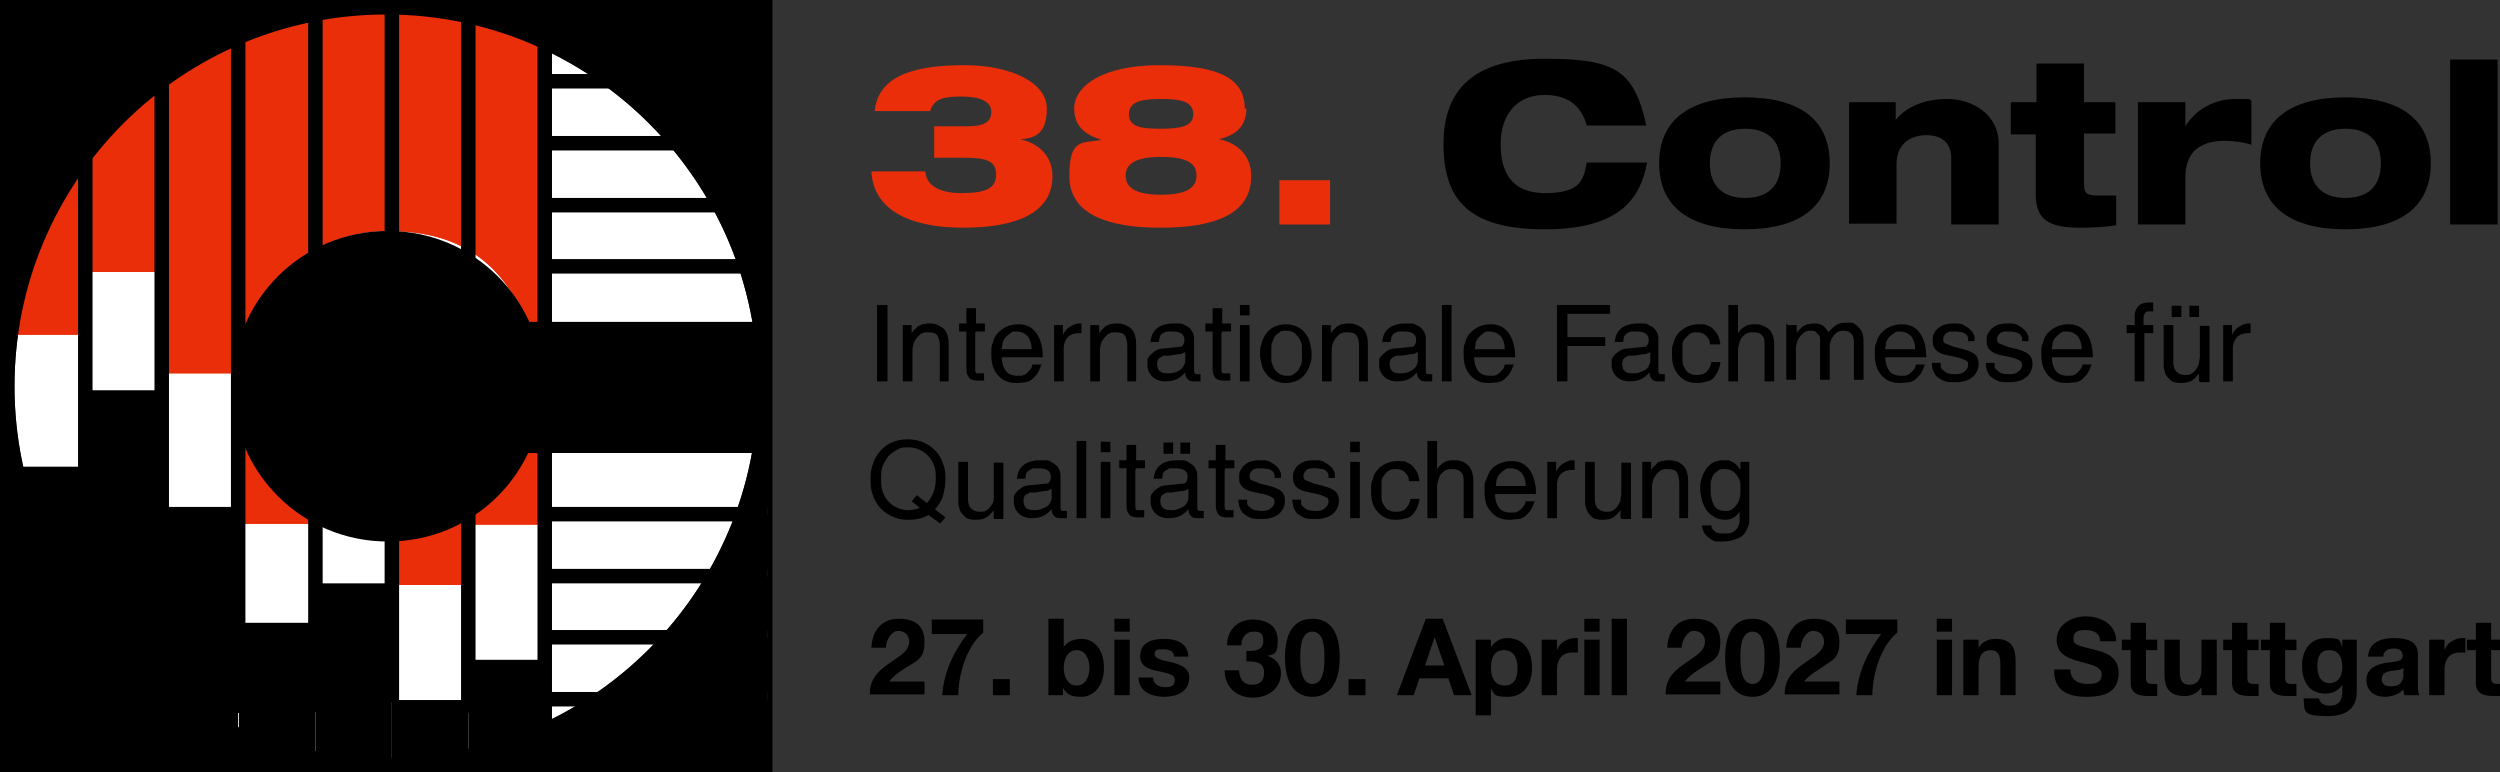 <?xml version="1.0" encoding="UTF-8"?>
<svg id="Ebene_1" xmlns="http://www.w3.org/2000/svg" version="1.1" viewBox="0 0 310.7 96">
  <rect x="0" y="0" width="310.7" height="96" fill="#333333" stroke="none"/>
  <!-- Generator: Adobe Illustrator 29.5.1, SVG Export Plug-In . SVG Version: 2.1.0 Build 141)  -->
  <defs>
    <style>
      .st0 {
        fill: #fff;
      }

      .st1 {
        fill: none;
      }

      .st2 {
        isolation: isolate;
      }

      .st3 {
        fill: #12120d;
      }

      .st4 {
        fill: #e82e09;
      }

      .st5 {
        fill: #e92e09;
      }
    </style>
  </defs>
  <g class="st2">
    <g class="st2">
      <path d="M110.3,47.4h-1.3v-9.5h1.3v9.5Z"/>
      <path d="M118,47.4h-1.2v-4.3c0-.6-.1-1.1-.3-1.4-.2-.3-.6-.4-1.2-.4s-.4,0-.6.1c-.2,0-.4.2-.6.4-.2.2-.3.4-.5.7-.1.3-.2.7-.2,1.1v3.8h-1.2v-7h1.1v1h0c0-.1.2-.2.3-.4.1-.1.3-.2.4-.4.2-.1.4-.2.6-.3.2,0,.5-.1.8-.1s.6,0,.9.1.5.2.8.4.4.4.6.8c.1.3.2.7.2,1.2v4.7Z"/>
      <path d="M121.2,41.4v4.5c0,.2,0,.4.2.5.1,0,.3,0,.5,0h.4v.9c0,0-.3,0-.5,0-.2,0-.3,0-.3,0-.5,0-.9-.1-1.1-.4-.2-.3-.3-.6-.3-1.1v-4.6h-.9v-1h.9v-1.9h1.2v1.9h1.1v1h-1.1Z"/>
      <path d="M129.4,45.2c0,.2-.1.5-.3.9-.1.2-.2.4-.4.6s-.3.3-.5.5c-.2.1-.5.3-.7.3s-.7.1-1.2.1c-1,0-1.7-.3-2.3-1s-.8-1.5-.8-2.5,0-1.1.2-1.5c.1-.5.3-.9.6-1.2s.6-.6,1.1-.8c.4-.2.9-.3,1.5-.3,1,0,1.7.4,2.2,1.1.5.7.8,1.7.8,3h-5.1c0,.7.2,1.3.5,1.7.3.4.8.6,1.5.6s.5,0,.7-.1c.2,0,.4-.2.6-.4.3-.3.5-.6.5-.9h1.2ZM128.2,43.4c0-.3,0-.6-.1-.8,0-.2-.2-.5-.3-.7-.1-.2-.3-.3-.6-.5-.2-.1-.5-.2-.9-.2s-.5,0-.7.2c-.2.1-.4.3-.6.5-.2.2-.3.4-.4.7,0,.3-.1.5-.1.8h3.9Z"/>
      <path d="M132.2,47.4h-1.2v-7h1.1v1.2h0c.2-.4.5-.8.9-1,.3-.2.7-.4,1.1-.4s.2,0,.3,0v1.2h-.4c-.5,0-1,.2-1.3.5-.3.4-.5.8-.5,1.3v4Z"/>
      <path d="M141.3,47.4h-1.2v-4.3c0-.6-.1-1.1-.3-1.4-.2-.3-.6-.4-1.2-.4s-.4,0-.6.1c-.2,0-.4.2-.6.4-.2.2-.3.4-.5.7-.1.3-.2.7-.2,1.1v3.8h-1.2v-7h1.1v1h0c0-.1.2-.2.3-.4.1-.1.3-.2.4-.4.2-.1.4-.2.6-.3.2,0,.5-.1.8-.1s.6,0,.9.1.5.2.8.4.4.4.6.8c.1.3.2.7.2,1.2v4.7Z"/>
      <path d="M143,42.6c0-.8.3-1.4.8-1.8.5-.4,1.2-.6,2.1-.6s.4,0,.7,0c.3,0,.5.1.8.3.3.1.5.3.7.6.2.3.3.6.3,1v4c0,.3.1.4.4.4s.2,0,.4,0v.9s0,0-.1,0c-.2,0-.4,0-.5,0-.5,0-.8,0-1-.3-.2-.2-.3-.4-.3-.8-.3.3-.6.6-1,.8-.4.2-.9.3-1.5.3s-1.2-.2-1.6-.6c-.4-.4-.6-.9-.6-1.4s0-.4,0-.6c0-.2.1-.4.3-.6s.4-.4.7-.6c.3-.2.7-.3,1.1-.3l1.9-.2c.2,0,.3,0,.4-.2.1-.1.2-.3.2-.6,0-.8-.5-1.1-1.6-1.1s-.6,0-.8.1c-.2,0-.4.2-.5.3-.1.1-.2.3-.2.4,0,.1,0,.3-.1.5h-1.1ZM147.2,43.8c-.1,0-.3.2-.5.2-.3,0-.7.1-1.4.2-.2,0-.3,0-.5,0s-.3,0-.5.2c-.2,0-.3.2-.4.3,0,.1-.1.3-.1.5,0,.4.1.7.3.9.2.2.5.3,1,.3s.5,0,.8-.1c.3,0,.5-.2.7-.3.2-.1.4-.3.5-.5.1-.2.2-.4.2-.6v-1.1Z"/>
      <path d="M151.8,41.4v4.5c0,.2,0,.4.2.5.1,0,.3,0,.5,0h.4v.9c0,0-.3,0-.5,0-.2,0-.3,0-.3,0-.5,0-.9-.1-1.1-.4-.2-.3-.3-.6-.3-1.1v-4.6h-.9v-1h.9v-1.9h1.2v1.9h1.1v1h-1.1Z"/>
      <path d="M154.1,39.2v-1.3h1.2v1.3h-1.2ZM155.3,47.4h-1.2v-7h1.2v7Z"/>
      <path d="M156.8,42.6c.1-.4.3-.8.6-1.2s.6-.6,1-.8.9-.3,1.4-.3,1,.1,1.4.3.8.5,1,.8c.3.4.5.7.6,1.2.1.4.2.9.2,1.4s0,.9-.2,1.3c-.1.4-.3.8-.6,1.2-.3.4-.6.6-1,.8-.4.2-.9.3-1.4.3s-1-.1-1.4-.3c-.4-.2-.8-.5-1-.8-.3-.4-.5-.7-.6-1.2-.1-.4-.2-.9-.2-1.3s0-.9.2-1.3ZM158,44.8c0,.3.2.6.3.9.1.3.4.5.6.7.3.2.6.3,1,.3s.7,0,1-.3c.3-.2.5-.4.6-.7.2-.3.3-.6.3-.9,0-.3,0-.6,0-.9s0-.5,0-.9c0-.3-.2-.6-.3-.9-.2-.3-.4-.5-.6-.7-.3-.2-.6-.3-1-.3s-.7,0-1,.3c-.3.2-.5.4-.6.7-.1.3-.3.6-.3.9,0,.3,0,.6,0,.9s0,.5,0,.9Z"/>
      <path d="M170.1,47.4h-1.2v-4.3c0-.6-.1-1.1-.3-1.4-.2-.3-.6-.4-1.2-.4s-.4,0-.6.1c-.2,0-.4.2-.6.4s-.3.4-.5.7c-.1.3-.2.7-.2,1.1v3.8h-1.2v-7h1.1v1h0c0-.1.2-.2.3-.4.1-.1.3-.2.4-.4.2-.1.4-.2.6-.3.2,0,.5-.1.8-.1s.6,0,.9.1.5.2.8.4.4.4.6.8c.1.3.2.7.2,1.2v4.7Z"/>
      <path d="M171.8,42.6c0-.8.3-1.4.8-1.8.5-.4,1.2-.6,2.1-.6s.4,0,.7,0c.3,0,.5.1.8.3.3.1.5.3.7.6.2.3.3.6.3,1v4c0,.3.1.4.4.4s.2,0,.4,0v.9s0,0-.1,0c-.2,0-.4,0-.5,0-.5,0-.8,0-1-.3-.2-.2-.3-.4-.3-.8-.3.3-.6.6-1,.8-.4.2-.9.3-1.5.3s-1.2-.2-1.6-.6c-.4-.4-.6-.9-.6-1.4s0-.4,0-.6c0-.2.1-.4.3-.6s.4-.4.7-.6c.3-.2.7-.3,1.1-.3l1.9-.2c.2,0,.3,0,.4-.2.1-.1.2-.3.2-.6,0-.8-.5-1.1-1.6-1.1s-.6,0-.8.1c-.2,0-.4.2-.5.3-.1.1-.2.3-.2.4,0,.1,0,.3-.1.5h-1.1ZM176.1,43.8c-.1,0-.3.2-.5.2-.3,0-.7.1-1.4.2-.2,0-.3,0-.5,0s-.3,0-.5.2c-.2,0-.3.2-.4.3,0,.1-.1.3-.1.5,0,.4.1.7.3.9.2.2.5.3,1,.3s.5,0,.8-.1c.3,0,.5-.2.7-.3.2-.1.4-.3.5-.5.1-.2.2-.4.2-.6v-1.1Z"/>
      <path d="M180.4,47.4h-1.2v-9.5h1.2v9.5Z"/>
      <path d="M188.1,45.2c0,.2-.1.5-.3.9-.1.2-.2.4-.4.6s-.3.3-.5.5c-.2.1-.5.3-.7.3s-.7.1-1.2.1c-1,0-1.7-.3-2.3-1s-.8-1.5-.8-2.5,0-1.1.2-1.5c.1-.5.3-.9.6-1.2s.6-.6,1.1-.8c.4-.2.9-.3,1.5-.3,1,0,1.7.4,2.2,1.1.5.7.8,1.7.8,3h-5.1c0,.7.2,1.3.5,1.7.3.4.8.6,1.5.6s.5,0,.7-.1c.2,0,.4-.2.6-.4.3-.3.5-.6.5-.9h1.2ZM187,43.4c0-.3,0-.6-.1-.8,0-.2-.2-.5-.3-.7s-.3-.3-.6-.5c-.2-.1-.5-.2-.9-.2s-.5,0-.7.2c-.2.1-.4.3-.6.5s-.3.4-.4.7c0,.3-.1.5-.1.8h3.9Z"/>
      <path d="M194.8,47.4h-1.3v-9.5h6.6v1.1h-5.3v2.9h4.7v1.1h-4.7v4.3Z"/>
      <path d="M200.7,42.6c0-.8.3-1.4.8-1.8.5-.4,1.2-.6,2.1-.6s.4,0,.7,0c.3,0,.5.1.8.3.3.1.5.3.7.6.2.3.3.6.3,1v4c0,.3.1.4.4.4s.2,0,.4,0v.9s0,0-.1,0c-.2,0-.4,0-.5,0-.5,0-.8,0-1-.3-.2-.2-.3-.4-.3-.8-.3.3-.6.6-1,.8-.4.2-.9.3-1.5.3s-1.2-.2-1.6-.6c-.4-.4-.6-.9-.6-1.4s0-.4,0-.6c0-.2.1-.4.3-.6.1-.2.4-.4.7-.6.3-.2.7-.3,1.1-.3l1.9-.2c.2,0,.3,0,.4-.2.1-.1.2-.3.2-.6,0-.8-.5-1.1-1.6-1.1s-.6,0-.8.1c-.2,0-.4.2-.5.3-.1.1-.2.3-.2.4,0,.1,0,.3-.1.5h-1.1ZM205,43.8c-.1,0-.3.2-.5.2-.3,0-.7.1-1.4.2-.2,0-.3,0-.5,0s-.3,0-.5.2c-.2,0-.3.2-.4.3,0,.1-.1.3-.1.5,0,.4.1.7.3.9s.5.3,1,.3.5,0,.8-.1.5-.2.7-.3c.2-.1.4-.3.5-.5.1-.2.2-.4.2-.6v-1.1Z"/>
      <path d="M212.5,42.8c0-.5-.2-.8-.5-1.1-.3-.3-.7-.4-1.1-.4s-.6,0-.9.2c-.2.2-.4.4-.6.6-.2.2-.3.5-.3.8s0,.6,0,1,0,.7,0,1c0,.3.1.6.3.9s.3.5.6.6c.3.2.6.2,1,.2s.8-.1,1.1-.4c.3-.3.5-.7.6-1.2h1.1c0,.3-.1.6-.2.9-.1.3-.3.6-.5.9-.2.3-.5.5-.9.6s-.8.2-1.3.2c-1,0-1.7-.3-2.3-1s-.8-1.5-.8-2.5,0-1.1.2-1.5c.1-.5.3-.9.6-1.2s.6-.6,1.1-.8c.4-.2.9-.3,1.5-.3s.8,0,1.1.2c.3.1.6.3.8.6.2.2.4.5.5.8s.2.6.2.9h-1.1Z"/>
      <path d="M220.5,47.4h-1.2v-4.5c0-.5,0-.9-.3-1.2-.2-.3-.6-.4-1.1-.4s-.5,0-.7.1c-.2,0-.4.2-.6.4s-.3.4-.4.7c-.1.3-.2.7-.2,1.1v3.8h-1.2v-9.5h1.2v3.5h0c.2-.3.5-.6.8-.8.3-.2.7-.3,1.2-.3s.6,0,.9.1.5.2.8.4.4.4.6.8c.1.3.2.7.2,1.2v4.7Z"/>
      <path d="M222.2,40.4h1.1v1h0c0-.1.2-.3.3-.4.1-.1.2-.2.4-.4.2-.1.4-.2.6-.3.2,0,.5-.1.8-.1s.5,0,.8.1.4.2.5.3c.1.1.2.2.3.3,0,.1.2.2.2.4h0c.4-.4.7-.7,1-.9.3-.2.7-.3,1.2-.3s.5,0,.7,0,.5.2.7.4c.2.2.4.4.6.7.1.3.2.7.2,1.2v4.8h-1.2v-4.5c0-.5,0-.9-.3-1.2s-.5-.4-1-.4-.9.2-1.2.6-.5.8-.5,1.3v4.2h-1.2v-4.8c0-.4,0-.7-.3-.9-.2-.3-.4-.4-.8-.4s-.4,0-.6.1c-.2,0-.4.2-.6.4-.2.2-.3.4-.5.7-.1.3-.2.7-.2,1.1v3.8h-1.2v-7Z"/>
      <path d="M239.2,45.2c0,.2-.1.5-.3.9-.1.2-.2.4-.4.6s-.3.3-.5.5c-.2.1-.5.3-.7.3s-.7.1-1.2.1c-1,0-1.7-.3-2.3-1s-.8-1.5-.8-2.5,0-1.1.2-1.5c.1-.5.3-.9.6-1.2s.6-.6,1.1-.8c.4-.2.9-.3,1.5-.3,1,0,1.7.4,2.2,1.1.5.7.8,1.7.8,3h-5.1c0,.7.2,1.3.5,1.7.3.4.8.6,1.5.6s.5,0,.7-.1c.2,0,.4-.2.6-.4.3-.3.5-.6.5-.9h1.2ZM238,43.4c0-.3,0-.6-.1-.8,0-.2-.2-.5-.3-.7s-.3-.3-.6-.5c-.2-.1-.5-.2-.9-.2s-.5,0-.7.2c-.2.1-.4.3-.6.5s-.3.4-.4.7c0,.3-.1.5-.1.8h3.9Z"/>
      <path d="M244.6,42.4c0-.1,0-.3,0-.4s-.1-.2-.2-.4c-.1-.1-.3-.2-.5-.3-.2,0-.5-.1-.9-.1s-.2,0-.4,0-.3,0-.5.1c-.2,0-.3.2-.4.3-.1.1-.2.3-.2.5s0,.5.3.6.5.2,1,.4l1.2.3c.7.2,1.2.4,1.5.7.3.3.4.7.4,1.1,0,.7-.3,1.3-.8,1.7-.5.4-1.2.6-2,.6s-1.2,0-1.6-.2c-.4-.2-.7-.4-.9-.6-.2-.3-.3-.5-.4-.8s-.1-.5-.1-.8h1.1c0,.2,0,.4,0,.5s.1.3.3.4c.1.1.3.3.6.4s.6.1.9.1.8,0,1.1-.3c.3-.2.5-.5.5-.8s0-.5-.3-.6c-.2-.1-.6-.3-1.1-.4l-1.4-.3c-.5-.1-.9-.3-1.2-.6s-.4-.6-.4-1.1,0-.7.2-1c.1-.3.3-.5.6-.7.5-.4,1.1-.5,1.8-.5s1,0,1.4.3c.4.2.6.4.8.6.2.2.3.5.4.7,0,.2,0,.4,0,.6h-1.1Z"/>
      <path d="M251.3,42.4c0-.1,0-.3,0-.4,0-.1-.1-.2-.2-.4-.1-.1-.3-.2-.5-.3-.2,0-.5-.1-.9-.1s-.2,0-.4,0c-.2,0-.3,0-.5.1-.2,0-.3.2-.4.3-.1.1-.2.3-.2.5s0,.5.3.6.5.2,1,.4l1.2.3c.7.2,1.2.4,1.5.7.3.3.4.7.4,1.1,0,.7-.3,1.3-.8,1.7-.5.4-1.2.6-2,.6s-1.2,0-1.6-.2c-.4-.2-.7-.4-.9-.6s-.3-.5-.4-.8-.1-.5-.1-.8h1.1c0,.2,0,.4,0,.5s.1.3.3.4c.1.1.3.3.6.4s.6.1.9.1.8,0,1.1-.3c.3-.2.5-.5.5-.8s-.1-.5-.3-.6-.6-.3-1.1-.4l-1.4-.3c-.5-.1-.9-.3-1.2-.6s-.4-.6-.4-1.1,0-.7.2-1,.3-.5.6-.7c.5-.4,1.1-.5,1.8-.5s1,0,1.4.3c.4.2.6.4.8.6s.3.5.4.7c0,.2,0,.4,0,.6h-1.1Z"/>
      <path d="M259.9,45.2c0,.2-.1.5-.3.9-.1.2-.2.4-.4.6s-.3.3-.5.5c-.2.1-.5.3-.7.3s-.7.1-1.2.1c-1,0-1.7-.3-2.3-1s-.8-1.5-.8-2.5,0-1.1.2-1.5c.1-.5.3-.9.6-1.2s.6-.6,1.1-.8c.4-.2.9-.3,1.5-.3,1,0,1.7.4,2.2,1.1.5.7.8,1.7.8,3h-5.1c0,.7.2,1.3.5,1.7.3.4.8.6,1.5.6s.5,0,.7-.1c.2,0,.4-.2.6-.4.3-.3.5-.6.5-.9h1.2ZM258.7,43.4c0-.3,0-.6-.1-.8,0-.2-.2-.5-.3-.7-.1-.2-.3-.3-.6-.5-.2-.1-.5-.2-.9-.2s-.5,0-.7.2c-.2.1-.4.3-.6.5-.2.2-.3.4-.4.7,0,.3-.1.5-.1.8h3.9Z"/>
      <path d="M266.5,41.4v6h-1.2v-6h-1v-1h1v-1.2c0-.5.2-.9.5-1.2.3-.3.8-.4,1.3-.4s.3,0,.5,0h0v1.1c-.2,0-.4,0-.5,0-.2,0-.4,0-.5.2-.1.1-.2.3-.2.6v.9h1.2v1h-1.2Z"/>
      <path d="M273.3,47.4v-1h0c-.3.4-.6.7-.9.9s-.8.3-1.3.3-.5,0-.8-.1c-.3,0-.5-.2-.7-.4-.2-.2-.4-.4-.5-.7-.1-.3-.2-.6-.2-1v-5h1.2v4.6c0,.5.1.9.4,1.2s.6.4,1,.4.7,0,.9-.2c.2-.1.4-.3.6-.6.1-.2.3-.5.3-.7,0-.3.1-.5.1-.8v-3.8h1.2v7h-1.1ZM271.1,39.4h-1.2v-1.4h1.2v1.4ZM273.3,39.4h-1.2v-1.4h1.2v1.4Z"/>
      <path d="M277.5,47.4h-1.2v-7h1.1v1.2h0c.2-.4.5-.8.9-1,.3-.2.7-.4,1.1-.4s.2,0,.3,0v1.2h-.4c-.5,0-1,.2-1.3.5-.3.4-.5.8-.5,1.3v4Z"/>
    </g>
  </g>
  <g class="st2">
    <g class="st2">
      <path d="M116.9,65.1l-1.5-1.1c-.7.4-1.5.6-2.5.6s-1.6-.2-2.2-.5-1.1-.7-1.5-1.2c-.4-.5-.6-1-.8-1.6-.2-.6-.2-1.2-.2-1.7s0-1.1.2-1.7.4-1.1.8-1.6.8-.9,1.4-1.2c.6-.3,1.3-.5,2.2-.5s1.6.2,2.2.5c.6.3,1.1.7,1.5,1.2s.6,1,.8,1.6c.2.6.2,1.2.2,1.7s-.1,1.3-.3,2c-.2.7-.6,1.2-1,1.7l1.3,1-.7.8ZM114,61.6l1.2.9c.3-.3.6-.8.8-1.3s.3-1.1.3-1.7,0-1.1-.2-1.6c-.2-.5-.4-.9-.7-1.2s-.6-.6-1.1-.8c-.4-.2-.9-.3-1.4-.3s-1,0-1.4.3c-.4.2-.8.5-1.1.8-.3.4-.5.8-.7,1.2-.2.5-.2,1-.2,1.6s0,1.1.2,1.6c.2.5.4.9.7,1.2s.6.6,1.1.8c.4.2.9.3,1.4.3s1-.1,1.4-.3l-1-.8.7-.8Z"/>
      <path d="M123.5,64.4v-1h0c-.3.4-.6.7-.9.9s-.8.3-1.3.3-.5,0-.8-.1c-.3,0-.5-.2-.7-.4-.2-.2-.4-.4-.5-.7s-.2-.6-.2-1v-5h1.2v4.6c0,.5.1.9.4,1.2.2.2.6.4,1,.4s.7,0,.9-.2c.2-.1.4-.3.6-.6s.3-.5.3-.7,0-.5,0-.8v-3.8h1.2v7h-1.1Z"/>
      <path d="M126.4,59.6c0-.8.3-1.4.8-1.8.5-.4,1.2-.6,2.1-.6s.4,0,.7,0c.3,0,.5.1.8.3s.5.3.7.6.3.6.3,1v4c0,.3.1.4.4.4s.2,0,.4,0v.9s0,0-.1,0c-.2,0-.4,0-.5,0-.5,0-.8,0-1-.3-.2-.2-.3-.4-.3-.8-.3.3-.6.6-1,.8-.4.2-.9.3-1.5.3s-1.2-.2-1.6-.6-.6-.9-.6-1.4,0-.4,0-.6c0-.2.1-.4.3-.6.1-.2.4-.4.7-.6.3-.2.7-.3,1.1-.3l1.9-.2c.2,0,.3,0,.4-.2.1-.1.2-.3.2-.6,0-.8-.5-1.1-1.6-1.1s-.6,0-.8.1-.4.2-.5.3c-.1.1-.2.3-.2.4,0,.1,0,.3-.1.5h-1.1ZM130.6,60.8c-.1,0-.3.2-.5.2-.3,0-.7.1-1.4.2-.2,0-.3,0-.5,0-.2,0-.3,0-.5.2-.2,0-.3.2-.4.3,0,.1-.1.3-.1.5,0,.4.1.7.3.9.2.2.5.3,1,.3s.5,0,.8-.1.5-.2.7-.3.4-.3.5-.5c.1-.2.2-.4.2-.6v-1.1Z"/>
      <path d="M135,64.4h-1.2v-9.6h1.2v9.6Z"/>
      <path d="M136.8,56.2v-1.3h1.2v1.3h-1.2ZM138,64.4h-1.2v-7h1.2v7Z"/>
      <path d="M141.1,58.4v4.5c0,.2,0,.4.2.5.1,0,.3,0,.5,0h.4v.9c0,0-.3,0-.5,0-.2,0-.3,0-.3,0-.5,0-.9-.1-1.1-.4-.2-.3-.3-.6-.3-1.1v-4.6h-.9v-1h.9v-1.9h1.2v1.9h1.1v1h-1.1Z"/>
      <path d="M143.4,59.6c0-.8.3-1.4.8-1.8.5-.4,1.2-.6,2.1-.6s.4,0,.7,0c.3,0,.5.1.8.3s.5.3.7.6.3.6.3,1v4c0,.3.1.4.4.4s.2,0,.4,0v.9s0,0-.1,0c-.2,0-.4,0-.5,0-.5,0-.8,0-1-.3-.2-.2-.3-.4-.3-.8-.3.3-.6.6-1,.8-.4.2-.9.3-1.5.3s-1.2-.2-1.6-.6-.6-.9-.6-1.4,0-.4,0-.6c0-.2.1-.4.3-.6.1-.2.4-.4.7-.6.3-.2.7-.3,1.1-.3l1.9-.2c.2,0,.3,0,.4-.2.1-.1.2-.3.2-.6,0-.8-.5-1.1-1.6-1.1s-.6,0-.8.1-.4.2-.5.3c-.1.1-.2.3-.2.4,0,.1,0,.3-.1.5h-1.1ZM147.6,60.8c-.1,0-.3.2-.5.2-.3,0-.7.1-1.4.2-.2,0-.3,0-.5,0-.2,0-.3,0-.5.2-.2,0-.3.2-.4.3,0,.1-.1.3-.1.5,0,.4.1.7.3.9.2.2.5.3,1,.3s.5,0,.8-.1.5-.2.7-.3.4-.3.5-.5c.1-.2.2-.4.2-.6v-1.1ZM145.8,56.4h-1.2v-1.4h1.2v1.4ZM147.9,56.4h-1.2v-1.4h1.2v1.4Z"/>
      <path d="M152.2,58.4v4.5c0,.2,0,.4.2.5.1,0,.3,0,.5,0h.4v.9c0,0-.3,0-.5,0-.2,0-.3,0-.3,0-.5,0-.9-.1-1.1-.4-.2-.3-.3-.6-.3-1.1v-4.6h-.9v-1h.9v-1.9h1.2v1.9h1.1v1h-1.1Z"/>
      <path d="M158.4,59.4c0-.1,0-.3,0-.4,0-.1-.1-.2-.2-.4-.1-.1-.3-.2-.5-.3-.2,0-.5-.1-.9-.1s-.2,0-.4,0c-.2,0-.3,0-.5.1-.2,0-.3.2-.4.3-.1.1-.2.3-.2.5s0,.5.3.6.5.2,1,.4l1.2.3c.7.2,1.2.4,1.5.7.3.3.4.7.4,1.1,0,.7-.3,1.3-.8,1.7s-1.2.6-2,.6-1.2,0-1.6-.2c-.4-.2-.7-.4-.9-.6-.2-.3-.3-.5-.4-.8,0-.3-.1-.5-.1-.8h1.1c0,.2,0,.4,0,.5s.1.3.3.4c.1.1.3.3.6.4.2,0,.6.1.9.1s.8,0,1.1-.3c.3-.2.5-.5.5-.8s-.1-.5-.3-.6-.6-.3-1.1-.4l-1.4-.3c-.5-.1-.9-.3-1.2-.6-.3-.3-.4-.6-.4-1.1s0-.7.2-1,.3-.5.6-.7c.5-.4,1.1-.5,1.8-.5s1,0,1.4.3c.4.2.6.4.8.6s.3.5.4.7c0,.2,0,.4,0,.6h-1.1Z"/>
      <path d="M165.1,59.4c0-.1,0-.3,0-.4,0-.1-.1-.2-.2-.4-.1-.1-.3-.2-.5-.3-.2,0-.5-.1-.9-.1s-.2,0-.4,0c-.2,0-.3,0-.5.1-.2,0-.3.2-.4.3-.1.1-.2.3-.2.5s0,.5.3.6.5.2,1,.4l1.2.3c.7.2,1.2.4,1.5.7.3.3.4.7.4,1.1,0,.7-.3,1.3-.8,1.7-.5.4-1.2.6-2,.6s-1.2,0-1.6-.2c-.4-.2-.7-.4-.9-.6-.2-.3-.3-.5-.4-.8,0-.3-.1-.5-.1-.8h1.1c0,.2,0,.4,0,.5s.1.3.3.4c.1.1.3.3.6.4.2,0,.6.1.9.1s.8,0,1.1-.3c.3-.2.5-.5.5-.8s0-.5-.3-.6c-.2-.1-.6-.3-1.1-.4l-1.4-.3c-.5-.1-.9-.3-1.2-.6-.3-.3-.4-.6-.4-1.1s0-.7.2-1c.1-.3.3-.5.6-.7.5-.4,1.1-.5,1.8-.5s1,0,1.4.3c.4.2.6.4.8.6.2.2.3.5.4.7,0,.2,0,.4,0,.6h-1.1Z"/>
      <path d="M167.8,56.2v-1.3h1.2v1.3h-1.2ZM169,64.4h-1.2v-7h1.2v7Z"/>
      <path d="M175.1,59.8c0-.5-.2-.8-.5-1.1-.3-.3-.7-.4-1.1-.4s-.6,0-.9.2-.4.3-.6.6c-.2.2-.3.5-.3.8s0,.6,0,1,0,.7,0,1c0,.3.1.6.3.9s.3.5.6.6c.3.2.6.2,1,.2s.8-.1,1.1-.4c.3-.3.5-.7.6-1.2h1.1c0,.3-.1.6-.2.9-.1.3-.3.6-.5.9-.2.3-.5.5-.9.6s-.8.2-1.3.2c-1,0-1.7-.3-2.3-1-.6-.6-.8-1.5-.8-2.5s0-1.1.2-1.5c.1-.5.3-.9.6-1.2.3-.4.6-.6,1.1-.8.4-.2.9-.3,1.5-.3s.8,0,1.1.2c.3.1.6.3.8.6.2.2.4.5.5.8.1.3.2.6.2.9h-1.1Z"/>
      <path d="M183.1,64.4h-1.2v-4.5c0-.5,0-.9-.3-1.2s-.6-.4-1.1-.4-.5,0-.7.1c-.2,0-.4.2-.6.4-.2.2-.3.4-.4.7s-.2.7-.2,1.1v3.8h-1.2v-9.6h1.2v3.5h0c.2-.3.5-.6.8-.8s.7-.3,1.2-.3.6,0,.9.1c.3,0,.5.2.8.4s.4.4.6.8c.1.3.2.7.2,1.2v4.7Z"/>
      <path d="M190.7,62.2c0,.2-.1.5-.3.9-.1.2-.2.4-.4.6s-.3.3-.5.5c-.2.1-.5.3-.7.3-.3,0-.7.1-1.2.1-1,0-1.7-.3-2.3-1-.6-.6-.8-1.5-.8-2.5s0-1.1.2-1.5.3-.9.6-1.2c.3-.4.6-.6,1.1-.8s.9-.3,1.5-.3c1,0,1.7.4,2.2,1.1.5.7.8,1.7.8,3h-5.1c0,.7.2,1.3.5,1.7.3.4.8.6,1.5.6s.5,0,.7-.1c.2,0,.4-.2.6-.4.3-.3.5-.6.5-.9h1.2ZM189.6,60.4c0-.3,0-.6-.1-.8,0-.2-.2-.5-.3-.7-.1-.2-.3-.3-.6-.5-.2-.1-.5-.2-.9-.2s-.5,0-.7.2c-.2.1-.4.3-.6.5-.2.2-.3.4-.4.7,0,.3-.1.5-.1.8h3.9Z"/>
      <path d="M193.5,64.4h-1.2v-7h1.1v1.2h0c.2-.4.5-.8.9-1,.3-.2.7-.4,1.1-.4s.2,0,.3,0v1.2h-.4c-.5,0-1,.2-1.3.5s-.5.8-.5,1.3v4Z"/>
      <path d="M201.4,64.4v-1h0c-.3.4-.6.7-.9.9s-.8.3-1.3.3-.5,0-.8-.1c-.3,0-.5-.2-.7-.4-.2-.2-.4-.4-.5-.7-.1-.3-.2-.6-.2-1v-5h1.2v4.6c0,.5.1.9.4,1.2.2.2.6.4,1,.4s.7,0,.9-.2c.2-.1.4-.3.6-.6.1-.2.3-.5.3-.7,0-.3.1-.5.1-.8v-3.8h1.2v7h-1.1Z"/>
      <path d="M209.9,64.4h-1.2v-4.3c0-.6-.1-1.1-.3-1.4s-.6-.4-1.2-.4-.4,0-.6.1c-.2,0-.4.2-.6.4-.2.2-.3.4-.5.7-.1.3-.2.7-.2,1.1v3.8h-1.2v-7h1.1v1h0c0-.1.2-.2.3-.4.1-.1.3-.2.4-.4s.4-.2.6-.3c.2,0,.5-.1.8-.1s.6,0,.9.1c.3,0,.5.2.8.4s.4.4.6.8c.1.3.2.7.2,1.2v4.7Z"/>
      <path d="M217.4,63.8c0,.4,0,.8,0,1.1,0,.3-.2.7-.4,1.1-.2.4-.5.7-1,.9-.5.2-1.1.4-1.8.4s-.5,0-.8,0-.5-.1-.8-.3-.5-.4-.7-.6c-.2-.3-.3-.6-.4-1.1h1.2c0,.3.1.5.3.6.1.2.3.3.4.3s.3.1.5.1.3,0,.4,0c.5,0,.8,0,1.1-.2.3-.2.5-.4.6-.6s.2-.5.2-.7c0-.3,0-.5,0-.9v-.3c-.2.3-.4.5-.7.7-.3.2-.7.3-1.1.3s-1-.1-1.4-.4c-.4-.2-.7-.5-1-.9-.2-.4-.4-.8-.5-1.2-.1-.5-.2-.9-.2-1.4,0-1,.3-1.8.8-2.5.5-.7,1.2-1,2.1-1s.6,0,.8.1c.2,0,.4.2.6.3.2.1.3.3.4.4s.2.3.3.4v-1h1.1v6.4ZM213,62.8c.3.5.8.7,1.4.7s.4,0,.6-.1c.2,0,.4-.2.6-.4.2-.2.3-.4.5-.7.1-.3.2-.7.2-1.1s0-.7,0-1c0-.3-.1-.6-.3-.9s-.3-.5-.6-.7c-.3-.2-.6-.3-1-.3s-.8,0-1,.3c-.3.2-.5.4-.6.7-.1.3-.2.5-.2.8,0,.3,0,.6,0,.9,0,.8.2,1.5.5,1.9Z"/>
    </g>
  </g>
  <g class="st2">
    <g class="st2">
      <path d="M108.3,80.7c0-2.1,1.1-3.8,3.4-3.8s3.2,1.1,3.2,2.9-.7,2.2-1.7,2.8-2,1.2-2.7,2.1h4.4v1.6h-6.8c0-2.2,1.3-3.1,2.9-4.2.8-.6,1.9-1.1,2-2.3,0-.9-.6-1.4-1.4-1.4s-1.5,1.2-1.5,2.1h-1.8Z"/>
      <path d="M122.1,78.7c-2,1.7-3,5.2-3,7.7h-2c.2-2.8,1.4-5.4,3.1-7.6h-4.4v-1.8h6.4v1.6Z"/>
      <path d="M123.4,84.4h2.1v2h-2.1v-2Z"/>
    </g>
  </g>
  <g class="st2">
    <g class="st2">
      <path d="M130.3,76.9h1.9v3.5h0c.5-.7,1.3-1,2.2-1,1.4,0,2.8,1.1,2.8,3.6s-1.5,3.6-2.8,3.6-1.8-.3-2.3-1.1h0v.9h-1.8v-9.5ZM133.8,80.8c-1.1,0-1.6,1.1-1.6,2.2s.5,2.2,1.6,2.2,1.6-1.1,1.6-2.2-.5-2.2-1.6-2.2Z"/>
      <path d="M140.4,78.5h-1.9v-1.6h1.9v1.6ZM138.5,79.5h1.9v6.9h-1.9v-6.9Z"/>
      <path d="M143.3,84.2c0,.8.7,1.2,1.5,1.2s1.2-.2,1.2-.9-.8-.8-2.1-1.1c-1.1-.2-2.2-.6-2.2-1.8,0-1.8,1.5-2.2,3-2.2s2.9.5,3,2.2h-1.8c0-.7-.6-.9-1.3-.9s-1.1,0-1.1.6,1.1.8,2.1,1c1.1.3,2.2.7,2.2,1.9,0,1.8-1.6,2.4-3.1,2.4s-3.2-.6-3.2-2.4h1.8Z"/>
      <path d="M155,80.9c.8,0,2,0,2-1.2s-.6-1.2-1.3-1.2-1.5.7-1.4,1.7h-1.8c0-1.9,1.3-3.2,3.2-3.2s3.1.9,3.1,2.6-.4,1.7-1.3,1.9h0c1,.3,1.7,1.1,1.7,2.1,0,2-1.6,3.1-3.5,3.1s-3.5-1.2-3.5-3.4h1.8c0,1,.5,1.8,1.6,1.8s1.5-.6,1.5-1.5c0-1.4-1.2-1.4-2.2-1.4v-1.3Z"/>
      <path d="M163.1,76.9c1.9,0,3.4,1.2,3.4,4.8s-1.6,4.9-3.4,4.9-3.4-1.2-3.4-4.9,1.6-4.8,3.4-4.8ZM163.1,85c1.5,0,1.5-2.3,1.5-3.3s0-3.2-1.5-3.2-1.5,2.3-1.5,3.2,0,3.3,1.5,3.3Z"/>
      <path d="M167.6,84.4h2.1v2h-2.1v-2Z"/>
    </g>
  </g>
  <g class="st2">
    <g class="st2">
      <path d="M177.2,76.9h2.1l3.6,9.5h-2.2l-.7-2.1h-3.6l-.7,2.1h-2.1l3.6-9.5ZM177,82.7h2.5l-1.2-3.5h0l-1.2,3.5Z"/>
      <path d="M183.5,79.5h1.8v.9h0c.5-.7,1.2-1.1,2-1.1,2.2,0,3.1,1.7,3.1,3.7s-1,3.6-3,3.6-1.6-.4-2.1-1h0v3.3h-1.9v-9.3ZM188.6,83c0-1.1-.4-2.2-1.7-2.2s-1.6,1.1-1.6,2.2.4,2.2,1.7,2.2,1.6-1.1,1.6-2.2Z"/>
      <path d="M191.7,79.5h1.8v1.3h0c.3-.9,1.3-1.5,2.2-1.5s.3,0,.4,0v1.8c-.2,0-.5,0-.7,0-1.4,0-1.9,1-1.9,2.2v3.1h-1.9v-6.9Z"/>
      <path d="M198.8,78.5h-1.9v-1.6h1.9v1.6ZM196.9,79.5h1.9v6.9h-1.9v-6.9Z"/>
      <path d="M200.3,76.9h1.9v9.5h-1.9v-9.5Z"/>
      <path d="M207.2,80.7c0-2.1,1.1-3.8,3.4-3.8s3.2,1.1,3.2,2.9-.7,2.2-1.7,2.8-2,1.2-2.7,2.1h4.4v1.6h-6.8c0-2.2,1.3-3.1,2.9-4.2.8-.6,1.9-1.1,2-2.3,0-.9-.6-1.4-1.4-1.4s-1.5,1.2-1.5,2.1h-1.8Z"/>
      <path d="M217.8,76.9c1.9,0,3.4,1.2,3.4,4.8s-1.6,4.9-3.4,4.9-3.4-1.2-3.4-4.9,1.6-4.8,3.4-4.8ZM217.8,85c1.5,0,1.5-2.3,1.5-3.3s0-3.2-1.5-3.2-1.5,2.3-1.5,3.2,0,3.3,1.5,3.3Z"/>
      <path d="M222,80.7c0-2.1,1.1-3.8,3.4-3.8s3.2,1.1,3.2,2.9-.7,2.2-1.7,2.8c-.9.7-2,1.2-2.7,2.1h4.4v1.6h-6.8c0-2.2,1.3-3.1,2.9-4.2.8-.6,1.9-1.1,2-2.3,0-.9-.6-1.4-1.4-1.4s-1.5,1.2-1.5,2.1h-1.8Z"/>
      <path d="M235.7,78.7c-2,1.7-3,5.2-3,7.7h-2c.2-2.8,1.4-5.4,3.1-7.6h-4.4v-1.8h6.4v1.6Z"/>
      <path d="M242.6,78.5h-1.9v-1.6h1.9v1.6ZM240.7,79.5h1.9v6.9h-1.9v-6.9Z"/>
      <path d="M244.1,79.5h1.8v1h0c.5-.8,1.3-1.1,2.1-1.1,2,0,2.5,1.1,2.5,2.8v4.2h-1.9v-3.9c0-1.1-.3-1.7-1.2-1.7s-1.5.6-1.5,2v3.6h-1.9v-6.9Z"/>
      <path d="M257.3,83.2c0,1.3,1,1.8,2.1,1.8s1.8-.2,1.8-1.2-1.4-1.2-2.8-1.6c-1.4-.4-2.8-.9-2.8-2.7s1.8-2.9,3.6-2.9,3.8.9,3.8,3.1h-2c0-1.1-.9-1.4-1.9-1.4s-1.4.3-1.4,1.1.5.8,2.8,1.4c.7.2,2.8.6,2.8,2.8s-1.4,3-4,3-4.1-1-4-3.4h2Z"/>
      <path d="M266.7,79.5h1.4v1.3h-1.4v3.4c0,.6.2.8.8.8s.4,0,.6,0v1.5c-.3,0-.7,0-1.1,0-1.2,0-2.2-.3-2.2-1.6v-4.1h-1.1v-1.3h1.1v-2.1h1.9v2.1Z"/>
      <path d="M275.4,86.4h-1.8v-1h0c-.5.8-1.3,1.1-2.1,1.1-2,0-2.5-1.1-2.5-2.8v-4.2h1.9v3.9c0,1.1.3,1.7,1.2,1.7s1.5-.6,1.5-2v-3.6h1.9v6.9Z"/>
      <path d="M279.3,79.5h1.4v1.3h-1.4v3.4c0,.6.2.8.8.8s.4,0,.6,0v1.5c-.3,0-.7,0-1.1,0-1.2,0-2.2-.3-2.2-1.6v-4.1h-1.1v-1.3h1.1v-2.1h1.9v2.1Z"/>
      <path d="M284,79.5h1.4v1.3h-1.4v3.4c0,.6.2.8.8.8s.4,0,.6,0v1.5c-.3,0-.7,0-1.1,0-1.2,0-2.2-.3-2.2-1.6v-4.1h-1.1v-1.3h1.1v-2.1h1.9v2.1Z"/>
      <path d="M292.9,86c0,1.1-.4,3-3.6,3s-2.9-.6-3-2.2h1.9c.2.7.7.9,1.4.9,1.1,0,1.5-.7,1.5-1.7v-.9h0c-.4.7-1.2,1.1-2.1,1.1-2.1,0-2.9-1.6-2.9-3.5s1-3.4,3-3.4,1.6.3,2,1.1h0v-.9h1.8v6.4ZM291.1,82.9c0-1.1-.4-2.1-1.6-2.1s-1.5.9-1.5,2,.4,2.1,1.5,2.1,1.6-.9,1.6-1.9Z"/>
      <path d="M294.3,81.6c.1-1.8,1.7-2.3,3.2-2.3s3,.3,3,2v3.6c0,.6,0,1.3.2,1.5h-1.9c0-.2-.1-.4-.1-.7-.6.6-1.5.9-2.3.9-1.3,0-2.3-.7-2.3-2.1s1.2-1.9,2.3-2.1c1.2-.2,2.2-.1,2.2-.9s-.6-.9-1.2-.9-1.2.3-1.2,1h-1.9ZM298.7,83c-.3.3-1,.3-1.6.4-.6.1-1.1.3-1.1,1s.5.9,1.2.9c1.5,0,1.5-1.2,1.5-1.6v-.7Z"/>
      <path d="M302,79.5h1.8v1.3h0c.3-.9,1.3-1.5,2.2-1.5s.3,0,.4,0v1.8c-.2,0-.5,0-.7,0-1.4,0-1.9,1-1.9,2.2v3.1h-1.9v-6.9Z"/>
      <path d="M309.6,79.5h1.4v1.3h-1.4v3.4c0,.6.2.8.8.8s.4,0,.6,0v1.5c-.3,0-.7,0-1.1,0-1.2,0-2.2-.3-2.2-1.6v-4.1h-1.1v-1.3h1.1v-2.1h1.9v2.1Z"/>
    </g>
  </g>
  <path class="st1" d="M107,7.4h401.9v24.5H107V7.4Z"/>
  <g class="st2">
    <g class="st2">
      <path class="st5" d="M116,15.7h4.1c2,0,3.1-.4,3.1-1.8s-1.6-1.9-3.7-1.9-3.4.2-3.9,1.8h-6.9c.5-4.8,5.8-5.7,11.2-5.7s10.2,2,10.2,5.4-1.8,3.7-3.3,3.8h0c1.8.4,4,1.7,4,4.6,0,4.3-4,6.4-11.1,6.4s-11.2-2.5-11.4-7h6.7c.1,1.6,1.5,2.7,4.5,2.7s4.3-.6,4.3-2.3-1.2-2.1-4.1-2.1h-3.6v-3.9Z"/>
      <path class="st5" d="M154.9,13.5c0,2.8-2.2,3.5-3.4,3.8h0c2.5.5,4,2.2,4,4.6,0,4.8-4.7,6.4-11.3,6.4s-11.3-1.7-11.3-6.4,1.5-4.1,4-4.5h0c-1.1-.4-3.4-1.1-3.4-3.9s3.5-5.4,10.6-5.4,10.6,1.5,10.6,5.4ZM139.9,21.8c0,1.2.7,2.4,4.4,2.4s4.4-1.2,4.4-2.4-.7-2.3-4.4-2.3-4.4,1.2-4.4,2.3ZM148.3,14.2c0-1.6-1.6-1.9-4-1.9s-4,.3-4,1.9,1.6,1.8,4,1.8,4-.3,4-1.8Z"/>
      <path class="st5" d="M159,22.4h6.3v5.5h-6.3v-5.5Z"/>
    </g>
  </g>
  <g class="st2">
    <g class="st2">
      <path d="M204.7,20.2c-.8,4.3-3.2,8.3-12.7,8.3s-12.6-3.7-12.6-10.6,3.9-10.6,12.6-10.6,11.1,1.4,12.6,8.3h-7.4c-.4-1.4-1.4-3.8-5.2-3.8s-5.5,2.8-5.5,6.1,1.2,6.1,5.5,6.1,4.8-1.5,5.2-3.8h7.4Z"/>
      <path d="M216.8,12.1c6.9,0,10.6,2.8,10.6,8.2s-3.8,8.2-10.6,8.2-10.6-2.8-10.6-8.2,3.8-8.2,10.6-8.2ZM212.5,20.3c0,2.9,1.7,4.3,4.4,4.3s4.4-1.4,4.4-4.3-1.7-4.3-4.4-4.3-4.4,1.4-4.4,4.3Z"/>
      <path d="M229.8,12.7h5.8v2.2h0c1.2-1.5,3.4-2.6,6.4-2.6s6.4,1.8,6.4,5.6v10h-5.9v-8.2c0-1.9-1.1-2.9-3.1-2.9s-3.7,1.1-3.7,3.6v7.4h-5.9v-15.2Z"/>
      <path d="M250,12.7h3.1v-4.8h5.9v4.8h3.9v3.9h-3.9v6.1c0,1.4.3,1.6,1.9,1.6s1.3,0,2.1,0v3.7c-1.2.2-2.8.3-4.5.3-3.9,0-5.5-1-5.5-4.2v-7.4h-3.1v-3.9Z"/>
      <path d="M265.7,12.7h5.9v3h0c1.2-2,3.5-3.4,6.2-3.4s1.4,0,2,.2v5.5c-.8-.3-2.2-.5-3.3-.5-3.4,0-4.9,1.7-4.9,4.5v5.9h-5.9v-15.2Z"/>
      <path d="M291.5,12.1c6.9,0,10.6,2.8,10.6,8.2s-3.8,8.2-10.6,8.2-10.6-2.8-10.6-8.2,3.8-8.2,10.6-8.2ZM287.1,20.3c0,2.9,1.7,4.3,4.4,4.3s4.4-1.4,4.4-4.3-1.7-4.3-4.4-4.3-4.4,1.4-4.4,4.3Z"/>
      <path d="M304.5,7.4h5.9v20.5h-5.9V7.4Z"/>
    </g>
  </g>
  <path class="st0" d="M48,94.2c25.5,0,46.2-20.7,46.2-46.2S73.5,1.8,48,1.8,1.8,22.5,1.8,48s20.7,46.2,46.2,46.2"/>
  <path class="st4" d="M67.7,6.2h0c-6.1-3-12.9-4.6-19.8-4.6-11.2,0-22.1,4.1-30.5,11.5C9.1,20.4,3.6,30.5,2.1,41.4v.2h8.8v-7.8h9.1v12.6h9.1v-.2c.8-9.8,9.2-17.5,19-17.5s14.6,4.6,17.6,11.7h0l2,.4V6.2Z"/>
  <path class="st4" d="M58.4,72.7h-9.9v-5.5h.2c7.4-.2,14-4.7,17-11.4h2.2v9.4h-9.6v7.6h.1Z"/>
  <path class="st4" d="M39,65.1h-9.5v-11.7h.3c1.4,4.9,4.8,9.1,9.2,11.5v.2Z"/>
  <path class="st5" d="M67.7,6.2h0c-6.1-3-12.9-4.6-19.8-4.6-11.2,0-22.1,4.1-30.5,11.5C9.1,20.4,3.6,30.5,2.1,41.4v.2h8.8v-7.8h9.1v12.6h9.1v-.2c.8-9.8,9.2-17.5,19-17.5s14.6,4.6,17.6,11.7h0l2,.4V6.2Z"/>
  <path class="st5" d="M58.4,72.7h-9.9v-5.5h.2c7.4-.2,14-4.7,17-11.4h2.2v9.4h-9.6v7.6h.1Z"/>
  <path class="st5" d="M39,65.1h-9.5v-11.7h.3c1.4,4.9,4.8,9.1,9.2,11.5v.2Z"/>
  <path d="M0,0h96v96H0V0ZM48,94.2c25.5,0,46.2-20.7,46.2-46.2S73.5,1.8,48,1.8,1.8,22.5,1.8,48s20.7,46.2,46.2,46.2"/>
  <path d="M64.1,40h31.3v.9h-31.3s0-.9,0-.9Z"/>
  <path d="M63,55.4h32.4v.9h-32.4v-.9Z"/>
  <g>
    <path class="st3" d="M67.9,63.1h27.5v.9h-27.5v-.9Z"/>
    <path class="st3" d="M67.9,70.8h27.5v.9h-27.5v-.9Z"/>
    <path class="st3" d="M67.9,78.4h27.5v.9h-27.5v-.9Z"/>
    <path class="st3" d="M67.9,86.1h27.5v.9h-27.5v-.9Z"/>
  </g>
  <path d="M48.2,67.3c10.7,0,19.3-8.6,19.3-19.3s-8.6-19.3-19.3-19.3-19.3,8.6-19.3,19.3,8.6,19.3,19.3,19.3"/>
  <path d="M64.8,40.5h30v15.4h-30v-15.4Z"/>
  <path d="M20.1,63h9.5v28.6h-9.5v-28.6Z"/>
  <path d="M1.1,58h9.5v31.3H1.1v-31.3Z"/>
  <path d="M10.6,48.5h9.5v42.2h-9.5s0-42.2,0-42.2Z"/>
  <path d="M29.7,77.4h9.5v17.8h-9.5s0-17.8,0-17.8Z"/>
  <path d="M39.2,72.5h9.5v22.7h-9.5v-22.7Z"/>
  <path d="M48.7,87h9.5v8.1h-9.5v-8.1Z"/>
  <path d="M58.2,82h9.5v12.7h-9.5s0-12.7,0-12.7Z"/>
  <path d="M9.7,2.6h1.8v86h-1.8V2.6Z"/>
  <path d="M19.2,2.6h1.8v86h-1.8V2.6Z"/>
  <path d="M28.7,2.6h1.8v86h-1.8V2.6Z"/>
  <path d="M38.3,1.9h1.8v86.6h-1.8V1.9Z"/>
  <path d="M47.8,1.3h1.8v86h-1.8V1.3Z"/>
  <path d="M57.3,1.9h1.8v86.7h-1.8V1.9Z"/>
  <path d="M66.8,2.6h1.8v91.5h-1.8V2.6Z"/>
  <path d="M67.9,9.2h27.4v1.8h-27.4v-1.8Z"/>
  <path d="M67.9,16.9h27.4v1.8h-27.4v-1.8Z"/>
  <path d="M67.9,24.6h27.4v1.8h-27.4v-1.8Z"/>
  <path d="M67.9,32.2h27.4v1.8h-27.4v-1.8Z"/>
  <path d="M67.9,63h27.4v1.8h-27.4v-1.8Z"/>
  <path d="M67.9,70.7h27.4v1.8h-27.4v-1.8Z"/>
  <path d="M67.9,78.3h27.4v1.8h-27.4v-1.8Z"/>
  <path d="M67.9,86h27.4v1.8h-27.4v-1.8Z"/>
</svg>